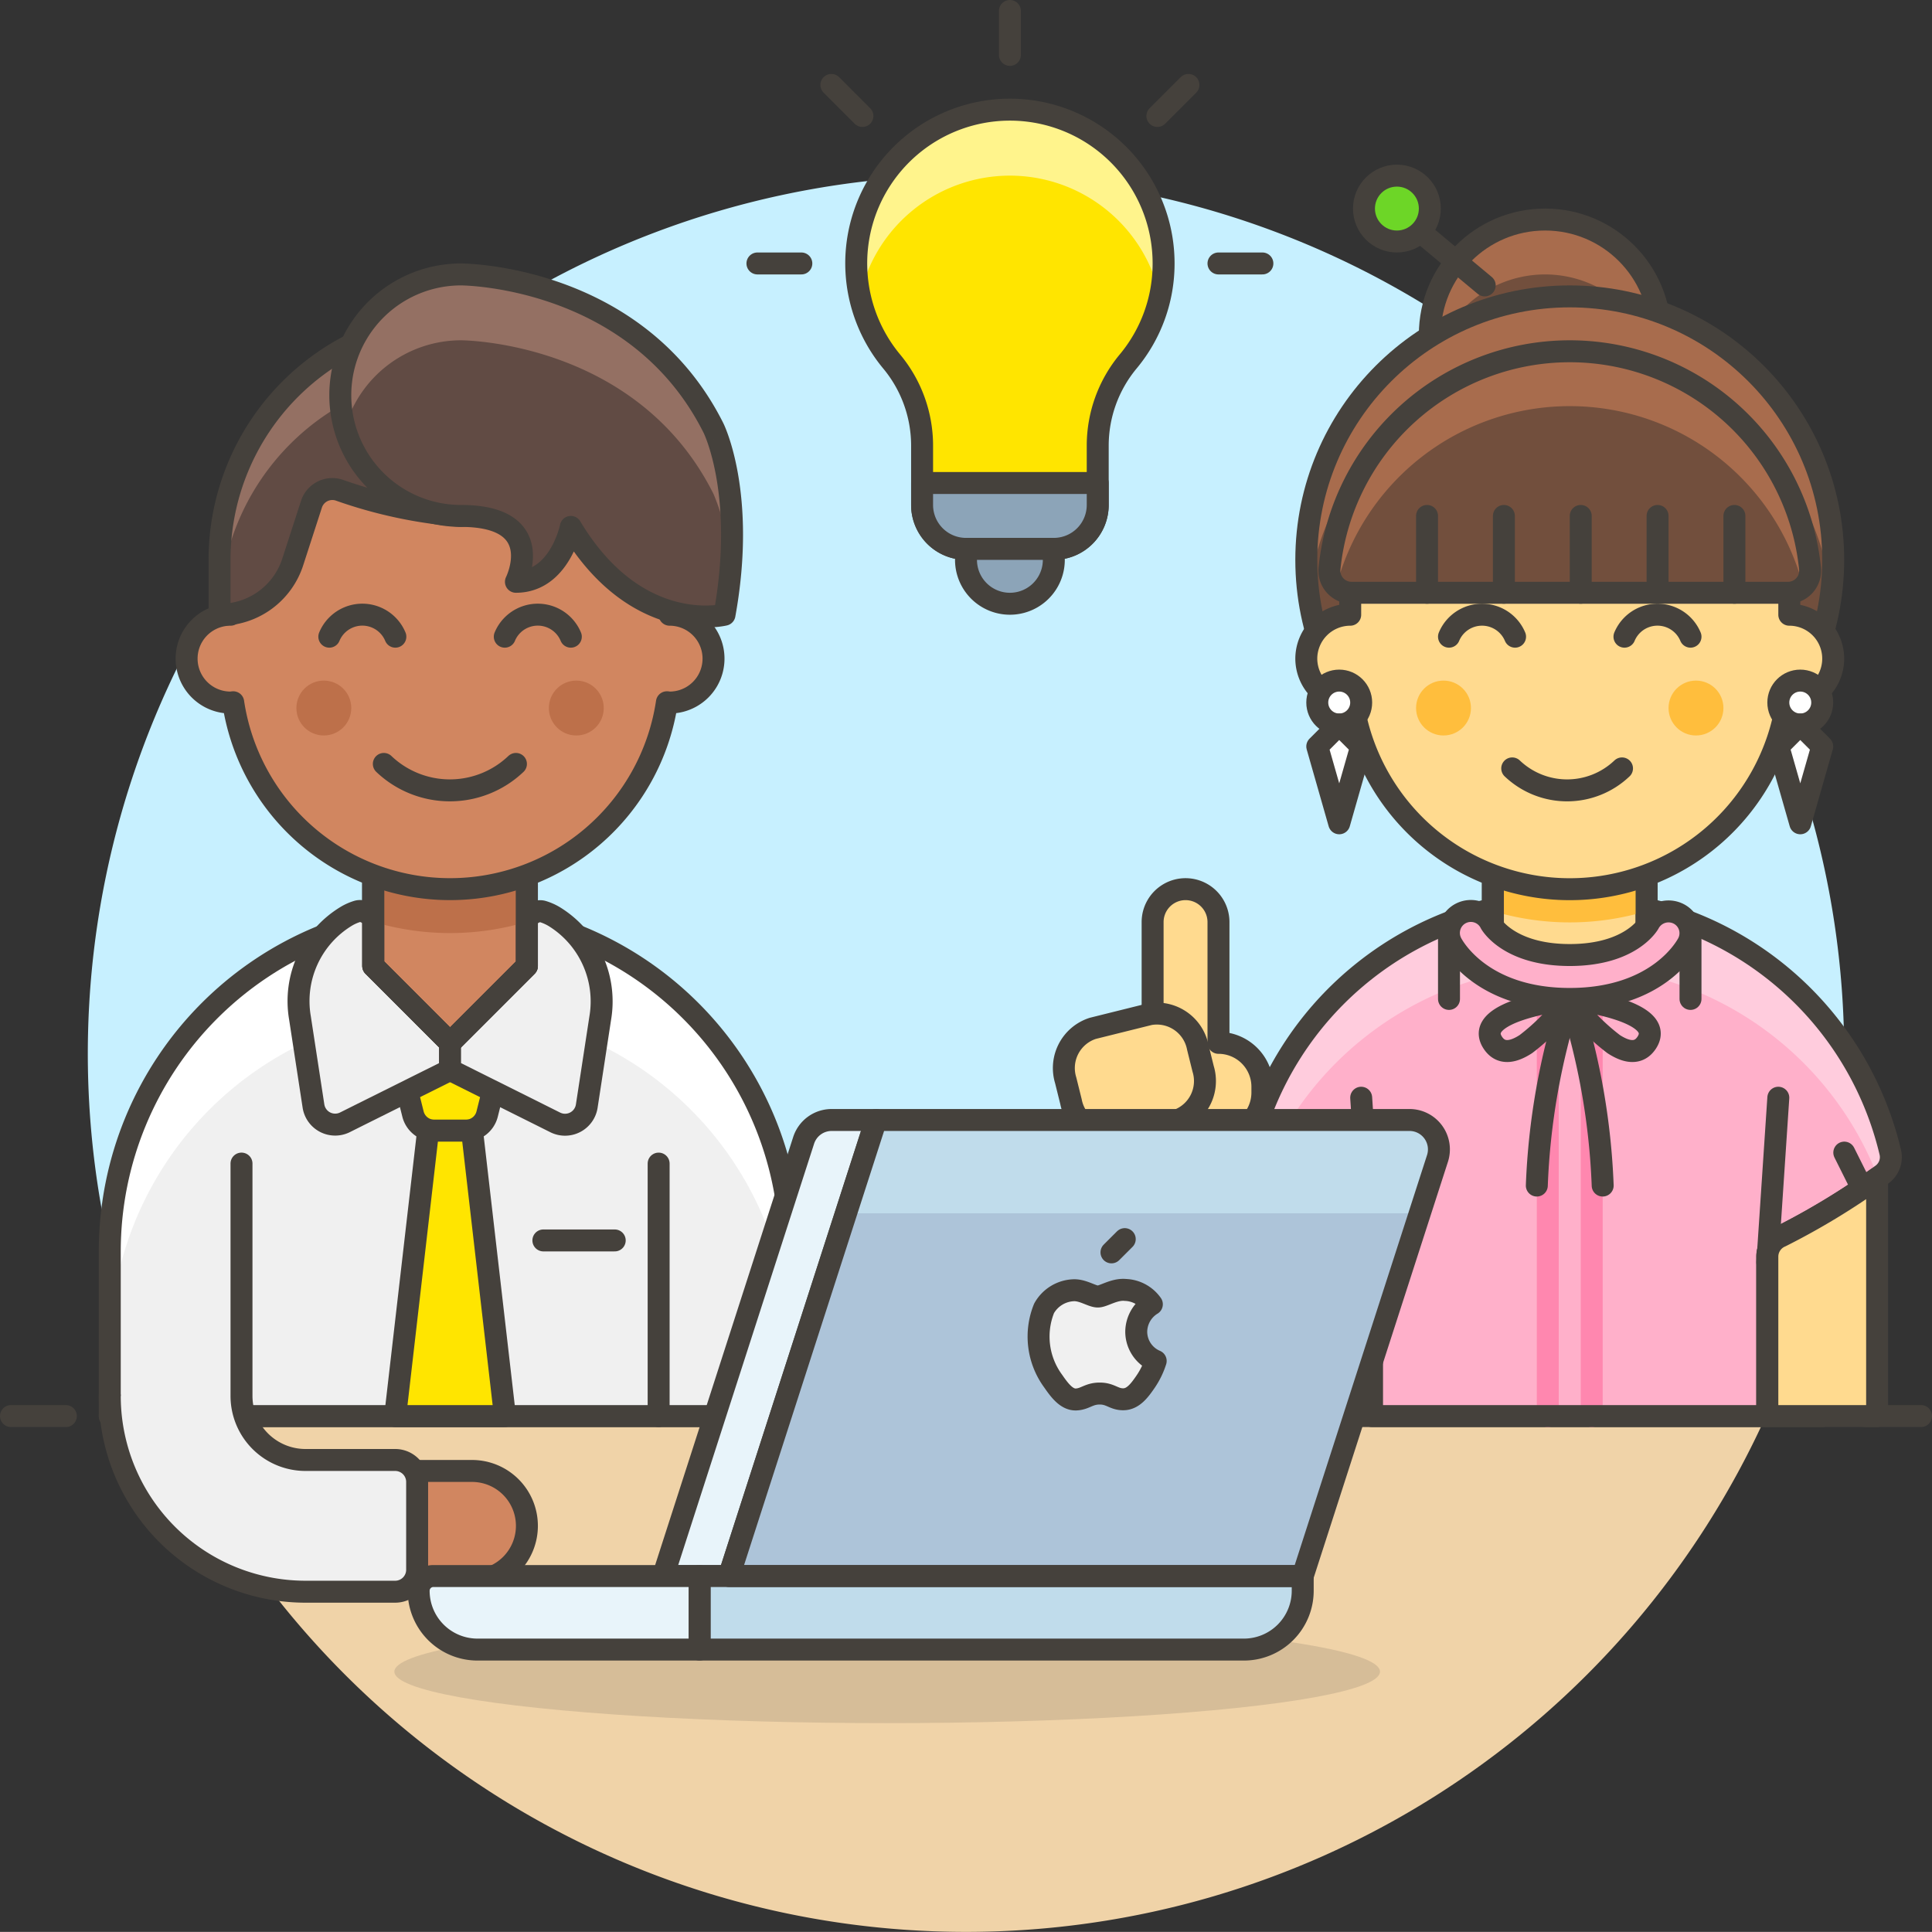 <svg xmlns="http://www.w3.org/2000/svg" width="88" height="87.995" viewBox="0 0 88 87.995"><rect x="0" y="0" width="88" height="87.995" fill="#333333" stroke="none"/><g id="Team-Brainstorming-1--Teamwork-Idea-Brainstorm-Talk-Discuss-Solve-Share-Light-Bulb-Laptop-Mac" transform="translate(-6 -5.75)"><g id="Gruppe_7063" data-name="Gruppe 7063"><path id="Pfad_44681" data-name="Pfad 44681" d="M90,53.75a40,40,0,1,0-76.436,16.5H86.436A39.829,39.829,0,0,0,90,53.75Z" fill="#c7f0ff"></path><path id="Pfad_44682" data-name="Pfad 44682" d="M13.564,70.25a40,40,0,0,0,72.872,0Z" fill="#f0d3a8"></path><g id="Gruppe_7062" data-name="Gruppe 7062"><line id="Linie_11277" data-name="Linie 11277" x2="78" transform="translate(11 70.25)" fill="none" stroke="#45413c" stroke-linecap="round" stroke-linejoin="round" stroke-width="1"></line><line id="Linie_11278" data-name="Linie 11278" x2="2.5" transform="translate(6.5 70.25)" fill="none" stroke="#45413c" stroke-linecap="round" stroke-linejoin="round" stroke-width="1"></line><line id="Linie_11279" data-name="Linie 11279" x2="2.5" transform="translate(91 70.25)" fill="none" stroke="#45413c" stroke-linecap="round" stroke-linejoin="round" stroke-width="1"></line></g></g><g id="Gruppe_7072" data-name="Gruppe 7072"><path id="Pfad_44683" data-name="Pfad 44683" d="M59,17.75a7,7,0,1,0-12.385,4.467A5.99,5.99,0,0,1,48,26.052v2.7a2,2,0,0,0,2,2h4a2,2,0,0,0,2-2v-2.7a6,6,0,0,1,1.385-3.836A6.959,6.959,0,0,0,59,17.75Z" fill="#ffe500"></path><path id="Pfad_44684" data-name="Pfad 44684" d="M52,13.75a7,7,0,0,1,6.833,5.494,7,7,0,1,0-13.666,0A7,7,0,0,1,52,13.75Z" fill="#fff48c"></path><path id="Pfad_44685" data-name="Pfad 44685" d="M59,17.75a7,7,0,1,0-12.385,4.467A5.99,5.99,0,0,1,48,26.052v2.7a2,2,0,0,0,2,2h4a2,2,0,0,0,2-2v-2.7a6,6,0,0,1,1.385-3.836A6.959,6.959,0,0,0,59,17.75Z" fill="none" stroke="#45413c" stroke-linejoin="round" stroke-width="1"></path><path id="Pfad_44686" data-name="Pfad 44686" d="M48,27.75v1a2,2,0,0,0,2,2h4a2,2,0,0,0,2-2v-1Z" fill="#8ca4b8" stroke="#45413c" stroke-linejoin="round" stroke-width="1"></path><path id="Pfad_44687" data-name="Pfad 44687" d="M54,31.25a2,2,0,0,1-4,0v-.5h4Z" fill="#8ca4b8" stroke="#45413c" stroke-linejoin="round" stroke-width="1"></path><line id="Linie_11280" data-name="Linie 11280" y1="2" transform="translate(52 6.25)" fill="none" stroke="#45413c" stroke-linecap="round" stroke-linejoin="round" stroke-width="1"></line><line id="Linie_11281" data-name="Linie 11281" y1="1.415" x2="1.415" transform="translate(58.717 9.618)" fill="none" stroke="#45413c" stroke-linecap="round" stroke-linejoin="round" stroke-width="1"></line><line id="Linie_11282" data-name="Linie 11282" x2="2" transform="translate(61.5 17.75)" fill="none" stroke="#45413c" stroke-linecap="round" stroke-linejoin="round" stroke-width="1"></line><line id="Linie_11283" data-name="Linie 11283" x1="1.414" y1="1.415" transform="translate(43.868 9.618)" fill="none" stroke="#45413c" stroke-linecap="round" stroke-linejoin="round" stroke-width="1"></line><line id="Linie_11284" data-name="Linie 11284" x1="2" transform="translate(40.5 17.75)" fill="none" stroke="#45413c" stroke-linecap="round" stroke-linejoin="round" stroke-width="1"></line><g id="Gruppe_7066" data-name="Gruppe 7066"><g id="Gruppe_7064" data-name="Gruppe 7064"><path id="Pfad_44688" data-name="Pfad 44688" d="M42,62.75a15.5,15.5,0,1,0-31,0v7.5H42Z" fill="#f0f0f0"></path><path id="Pfad_44689" data-name="Pfad 44689" d="M26.5,47.25A15.5,15.5,0,0,0,11,62.75v4.5a15.5,15.5,0,1,1,31,0v-4.5a15.5,15.5,0,0,0-15.5-15.5Z" fill="#fff"></path><path id="Pfad_44690" data-name="Pfad 44690" d="M42,62.75a15.5,15.5,0,1,0-31,0v7.5H42Z" fill="none" stroke="#45413c" stroke-linecap="round" stroke-linejoin="round" stroke-width="1"></path><line id="Linie_11285" data-name="Linie 11285" y2="11.5" transform="translate(36 58.75)" fill="none" stroke="#45413c" stroke-linecap="round" stroke-linejoin="round" stroke-width="1"></line><path id="Pfad_44691" data-name="Pfad 44691" d="M30,75.25a2.5,2.5,0,0,1-2.5,2.5H22v-5h5.5A2.5,2.5,0,0,1,30,75.25Z" fill="#d18660" stroke="#45413c" stroke-linecap="round" stroke-linejoin="round" stroke-width="1"></path><path id="Pfad_44692" data-name="Pfad 44692" d="M17,69.333a2.917,2.917,0,0,0,2.917,2.917H24a1,1,0,0,1,1,1v4a1,1,0,0,1-1,1H19.917A8.917,8.917,0,0,1,11,69.333Z" fill="#f0f0f0"></path><path id="Pfad_44693" data-name="Pfad 44693" d="M17,58.75V69.333a2.917,2.917,0,0,0,2.917,2.917H24a1,1,0,0,1,1,1v4a1,1,0,0,1-1,1H19.917A8.917,8.917,0,0,1,11,69.333" fill="none" stroke="#45413c" stroke-linecap="round" stroke-linejoin="round" stroke-width="1"></path><line id="Linie_11286" data-name="Linie 11286" x1="3.25" transform="translate(30.75 62.25)" fill="none" stroke="#45413c" stroke-linecap="round" stroke-linejoin="round" stroke-width="1"></line><path id="Pfad_44694" data-name="Pfad 44694" d="M24,53.25h5l-.811,3.243a1,1,0,0,1-.97.757H25.781a1,1,0,0,1-.97-.757Z" fill="#ffe500" stroke="#45413c" stroke-linecap="round" stroke-linejoin="round" stroke-width="1"></path><path id="Pfad_44695" data-name="Pfad 44695" d="M25.5,57.25l-1.5,13h5l-1.5-13Z" fill="#ffe500" stroke="#45413c" stroke-linecap="round" stroke-linejoin="round" stroke-width="1"></path><path id="Pfad_44696" data-name="Pfad 44696" d="M26.5,48.466v6.017l-3.984,1.985-.8.4a1,1,0,0,1-1.438-.742l-.616-4.018a4.518,4.518,0,0,1,2.11-4.622,2.237,2.237,0,0,1,.519-.228c.578-.145,1.179.974,1.793.9Z" fill="#f0f0f0" stroke="#45413c" stroke-linecap="round" stroke-linejoin="round" stroke-width="1"></path><path id="Pfad_44697" data-name="Pfad 44697" d="M33.34,52.123l-.614,4.008a1,1,0,0,1-1.438.742l-.8-.4L26.5,54.483V48.466l2.418-.3c.614.072,1.215-1.047,1.793-.9a2.3,2.3,0,0,1,.564.253A4.537,4.537,0,0,1,33.34,52.123Z" fill="#f0f0f0" stroke="#45413c" stroke-linecap="round" stroke-linejoin="round" stroke-width="1"></path><path id="Pfad_44698" data-name="Pfad 44698" d="M30,49.75l-3.5,3.5L23,49.75v-5.5h7Z" fill="#d18660" stroke="#45413c" stroke-linecap="round" stroke-linejoin="round" stroke-width="1"></path><path id="Pfad_44699" data-name="Pfad 44699" d="M23,47.736a12.173,12.173,0,0,0,7,0V44.25H23Z" fill="#bd704a"></path><path id="Pfad_44700" data-name="Pfad 44700" d="M30,49.75l-3.5,3.5L23,49.75v-5.5h7Z" fill="none" stroke="#45413c" stroke-linecap="round" stroke-linejoin="round" stroke-width="1"></path><path id="Pfad_44701" data-name="Pfad 44701" d="M30,49.75l-3.5,3.5L23,49.75v-5.5h7Z" fill="none" stroke="#45413c" stroke-linecap="round" stroke-linejoin="round" stroke-width="1"></path></g><g id="Gruppe_7065" data-name="Gruppe 7065"><path id="Pfad_44702" data-name="Pfad 44702" d="M77.5,46.751a14.929,14.929,0,0,0-14.613,11.5.977.977,0,0,0,.394,1.012,33.89,33.89,0,0,0,4.6,2.808,1,1,0,0,1,.614.921V70.25h18V62.987a1,1,0,0,1,.614-.921,33.891,33.891,0,0,0,4.6-2.808.979.979,0,0,0,.394-1.012,14.929,14.929,0,0,0-14.6-11.5Z" fill="#ffb0ca"></path><path id="Pfad_44703" data-name="Pfad 44703" d="M76.5,51.181V70.25" fill="none" stroke="#ff87af" stroke-linecap="round" stroke-linejoin="round" stroke-width="1"></path><line id="Linie_11287" data-name="Linie 11287" y2="19.069" transform="translate(78.5 51.181)" fill="none" stroke="#ff87af" stroke-linecap="round" stroke-linejoin="round" stroke-width="1"></line><path id="Pfad_44704" data-name="Pfad 44704" d="M63.281,59.258l.176.124a15.054,15.054,0,0,1,28.086,0l.176-.124a.979.979,0,0,0,.394-1.012,15.036,15.036,0,0,0-29.226,0,.977.977,0,0,0,.394,1.012Z" fill="#fcd"></path><path id="Pfad_44705" data-name="Pfad 44705" d="M77.5,46.751a14.929,14.929,0,0,0-14.613,11.5.977.977,0,0,0,.394,1.012,33.89,33.89,0,0,0,4.6,2.808,1,1,0,0,1,.614.921V70.25h18V62.987a1,1,0,0,1,.614-.921,33.891,33.891,0,0,0,4.6-2.808.979.979,0,0,0,.394-1.012,14.929,14.929,0,0,0-14.6-11.5Z" fill="none" stroke="#45413c" stroke-linecap="round" stroke-linejoin="round" stroke-width="1"></path><path id="Pfad_44706" data-name="Pfad 44706" d="M74,49.75h7v-5.5H74Z" fill="#ffda8f" stroke="#45413c" stroke-linecap="round" stroke-linejoin="round" stroke-width="1"></path><path id="Pfad_44707" data-name="Pfad 44707" d="M81,47.25a12.173,12.173,0,0,1-7,0v-3h7Z" fill="#ffbe3d"></path><path id="Pfad_44708" data-name="Pfad 44708" d="M74,49.75h7v-5.5H74Z" fill="none" stroke="#45413c" stroke-linecap="round" stroke-linejoin="round" stroke-width="1"></path><line id="Linie_11288" data-name="Linie 11288" y2="3" transform="translate(83 48.25)" fill="none" stroke="#45413c" stroke-linecap="round" stroke-linejoin="round" stroke-width="1"></line><line id="Linie_11289" data-name="Linie 11289" y1="3" transform="translate(72 48.25)" fill="none" stroke="#45413c" stroke-linecap="round" stroke-linejoin="round" stroke-width="1"></line><path id="Pfad_44709" data-name="Pfad 44709" d="M77.5,51.25s-4.5.5-3.5,2c.365.547.93.429,1.5.058a9.636,9.636,0,0,0,2-2.058Z" fill="none" stroke="#45413c" stroke-linecap="round" stroke-linejoin="round" stroke-width="1"></path><path id="Pfad_44710" data-name="Pfad 44710" d="M77.5,51.25a31.7,31.7,0,0,0-1.5,8.5" fill="none" stroke="#45413c" stroke-linecap="round" stroke-linejoin="round" stroke-width="1"></path><path id="Pfad_44711" data-name="Pfad 44711" d="M77.5,51.25s4.5.5,3.5,2c-.365.547-.93.429-1.5.058a9.636,9.636,0,0,1-2-2.058Z" fill="none" stroke="#45413c" stroke-linecap="round" stroke-linejoin="round" stroke-width="1"></path><path id="Pfad_44712" data-name="Pfad 44712" d="M77.5,51.25a31.7,31.7,0,0,1,1.5,8.5" fill="none" stroke="#45413c" stroke-linecap="round" stroke-linejoin="round" stroke-width="1"></path><line id="Linie_11290" data-name="Linie 11290" x2="0.5" y2="7.5" transform="translate(68 55.75)" fill="none" stroke="#45413c" stroke-linecap="round" stroke-linejoin="round" stroke-width="1"></line><line id="Linie_11291" data-name="Linie 11291" y1="1.634" x2="0.817" transform="translate(64.188 58.25)" fill="none" stroke="#45413c" stroke-linecap="round" stroke-linejoin="round" stroke-width="1"></line><line id="Linie_11292" data-name="Linie 11292" x1="0.5" y2="7.5" transform="translate(86.5 55.75)" fill="none" stroke="#45413c" stroke-linecap="round" stroke-linejoin="round" stroke-width="1"></line><line id="Linie_11293" data-name="Linie 11293" x1="0.814" y1="1.629" transform="translate(90.005 58.25)" fill="#c8ffa1" stroke="#45413c" stroke-linecap="round" stroke-linejoin="round" stroke-width="1"></line><path id="Pfad_44713" data-name="Pfad 44713" d="M87.114,62.066a1,1,0,0,0-.614.921V70.25h5V59.413A32.825,32.825,0,0,1,87.114,62.066Z" fill="#ffda8f" stroke="#45413c" stroke-linecap="round" stroke-linejoin="round" stroke-width="1"></path><path id="Pfad_44714" data-name="Pfad 44714" d="M68.5,62.987a1,1,0,0,0-.614-.921A32.8,32.8,0,0,1,63.5,59.415V65.75a1,1,0,0,1-2,0v-8l.894-.447A2,2,0,0,0,63.5,55.514V55.25a2,2,0,0,0-2-2v-5.5a1.5,1.5,0,0,0-3,0v4.41l-1.724.429a1.9,1.9,0,0,0-1.238,2.369l.241.97a2.135,2.135,0,0,0,.8,1.212c-.038.631-.077,1.158-.077,1.317v.793h0v6.5a6,6,0,0,0,11.49,2.42A5.917,5.917,0,0,0,68.5,65.8Z" fill="#ffda8f" stroke="#45413c" stroke-linecap="round" stroke-linejoin="round" stroke-width="1"></path><path id="Pfad_44715" data-name="Pfad 44715" d="M56.983,57.441l2.581-.642A1.9,1.9,0,0,0,60.8,54.43l-.241-.97a1.9,1.9,0,0,0-2.2-1.513l-2.58.642a1.9,1.9,0,0,0-1.238,2.369l.241.97a1.9,1.9,0,0,0,2.2,1.513Z" fill="#ffda8f" stroke="#45413c" stroke-linecap="round" stroke-linejoin="round" stroke-width="1"></path><path id="Pfad_44716" data-name="Pfad 44716" d="M77.5,51.25c-4.071,0-5.343-2.449-5.395-2.553a1,1,0,1,1,1.789-.894c.024.042.835,1.447,3.606,1.447s3.582-1.4,3.615-1.465a1.012,1.012,0,0,1,1.346-.41.99.99,0,0,1,.433,1.322C82.843,48.8,81.571,51.25,77.5,51.25Z" fill="#ffb0ca" stroke="#45413c" stroke-linejoin="round" stroke-width="1"></path></g></g><g id="Gruppe_7068" data-name="Gruppe 7068"><path id="Pfad_44717" data-name="Pfad 44717" d="M36.5,33.75v-2.5a10,10,0,1,0-20,0v2.5a2,2,0,0,0,0,4c.042,0,.081-.01.122-.013a9.987,9.987,0,0,0,19.755,0c.042,0,.081.013.123.013a2,2,0,0,0,0-4Z" fill="#d18660" stroke="#45413c" stroke-linecap="round" stroke-linejoin="round" stroke-width="1"></path><path id="Pfad_44718" data-name="Pfad 44718" d="M23.483,40.546a4.361,4.361,0,0,0,6.017,0" fill="none" stroke="#45413c" stroke-linecap="round" stroke-linejoin="round" stroke-width="1"></path><circle id="Ellipse_25766" data-name="Ellipse 25766" cx="1.25" cy="1.25" r="1.25" transform="translate(19.5 36.75)" fill="#bd704a"></circle><circle id="Ellipse_25767" data-name="Ellipse 25767" cx="1.25" cy="1.25" r="1.25" transform="translate(31 36.75)" fill="#bd704a"></circle><path id="Pfad_44719" data-name="Pfad 44719" d="M32,34.75a1.629,1.629,0,0,0-3.008,0" fill="none" stroke="#45413c" stroke-linecap="round" stroke-linejoin="round" stroke-width="1"></path><path id="Pfad_44720" data-name="Pfad 44720" d="M24.008,34.75a1.629,1.629,0,0,0-3.008,0" fill="none" stroke="#45413c" stroke-linecap="round" stroke-linejoin="round" stroke-width="1"></path><g id="Gruppe_7067" data-name="Gruppe 7067"><path id="Pfad_44721" data-name="Pfad 44721" d="M27,20.25h0a11,11,0,0,0-11,11v2.5h.033a3.47,3.47,0,0,0,3.3-2.4l.854-2.635a1,1,0,0,1,1.262-.64A21.547,21.547,0,0,0,27,29.25a25.617,25.617,0,0,0,6.5-1.5l1.208,3.626A3.471,3.471,0,0,0,38,33.75h0v-2.5a11,11,0,0,0-11-11Z" fill="#614b44"></path><path id="Pfad_44722" data-name="Pfad 44722" d="M27,20.25a11,11,0,0,0-11,11v2.5a11,11,0,1,1,22,0v-2.5a11,11,0,0,0-11-11Z" fill="#947063"></path><path id="Pfad_44723" data-name="Pfad 44723" d="M27,20.25h0a11,11,0,0,0-11,11v2.5h.033a3.47,3.47,0,0,0,3.3-2.4l.854-2.635a1,1,0,0,1,1.262-.64A21.547,21.547,0,0,0,27,29.25a25.617,25.617,0,0,0,6.5-1.5l1.208,3.626A3.471,3.471,0,0,0,38,33.75h0v-2.5a11,11,0,0,0-11-11Z" fill="none" stroke="#45413c" stroke-linecap="round" stroke-linejoin="round" stroke-width="1"></path></g><path id="Pfad_44724" data-name="Pfad 44724" d="M39,33.75s-4,1-7-4c0,0-.5,2.5-2.5,2.5,0,0,1.5-3-2.5-3a5.5,5.5,0,0,1,0-11s8,0,11.5,7C38.5,25.25,40,28.25,39,33.75Z" fill="#614b44"></path><path id="Pfad_44725" data-name="Pfad 44725" d="M27,21.25s8,0,11.5,7a10.226,10.226,0,0,1,.779,3.367A13.027,13.027,0,0,0,38.5,25.25c-3.5-7-11.5-7-11.5-7a5.489,5.489,0,0,0-5.288,7,5.5,5.5,0,0,1,5.288-4Z" fill="#947063"></path><path id="Pfad_44726" data-name="Pfad 44726" d="M39,33.75s-4,1-7-4c0,0-.5,2.5-2.5,2.5,0,0,1.5-3-2.5-3a5.5,5.5,0,0,1,0-11s8,0,11.5,7C38.5,25.25,40,28.25,39,33.75Z" fill="none" stroke="#45413c" stroke-linecap="round" stroke-linejoin="round" stroke-width="1"></path></g><circle id="Ellipse_25768" data-name="Ellipse 25768" cx="5.25" cy="5.25" r="5.25" transform="translate(71.127 15.75)" fill="#724f3d"></circle><path id="Pfad_44727" data-name="Pfad 44727" d="M76.377,18.25a5.24,5.24,0,0,0-5.084,4,5.25,5.25,0,1,1,10.168,0,5.241,5.241,0,0,0-5.084-4Z" fill="#a86c4d"></path><circle id="Ellipse_25769" data-name="Ellipse 25769" cx="5.25" cy="5.25" r="5.25" transform="translate(71.127 15.75)" fill="none" stroke="#45413c" stroke-linecap="round" stroke-linejoin="round" stroke-width="1"></circle><circle id="Ellipse_25770" data-name="Ellipse 25770" cx="12" cy="12" r="12" transform="translate(65.5 19.25)" fill="#724f3d"></circle><path id="Pfad_44728" data-name="Pfad 44728" d="M77.5,22.25a12,12,0,0,0-11.9,10.5,12.161,12.161,0,0,1-.1-1.5,12,12,0,1,1,23.9,1.5,11.994,11.994,0,0,0-11.9-10.5Z" fill="#a86c4d"></path><circle id="Ellipse_25771" data-name="Ellipse 25771" cx="12" cy="12" r="12" transform="translate(65.5 19.25)" fill="none" stroke="#45413c" stroke-linecap="round" stroke-linejoin="round" stroke-width="1"></circle><path id="Pfad_44729" data-name="Pfad 44729" d="M65.5,35.75a2.006,2.006,0,0,0,2,2c.04,0,.08-.01.12-.01a9.99,9.99,0,0,0,19.76,0c.04,0,.08.01.12.01a2,2,0,0,0,0-4V32.136a10.144,10.144,0,0,1-6.71-3.18,19.592,19.592,0,0,1-2.27-3.91,13.359,13.359,0,0,1-3.59,5.43A9.4,9.4,0,0,1,67.5,32.1v1.65A2.006,2.006,0,0,0,65.5,35.75Z" fill="#ffda8f" stroke="#45413c" stroke-linecap="round" stroke-linejoin="round" stroke-width="1"></path><path id="Pfad_44730" data-name="Pfad 44730" d="M72,34.75a1.631,1.631,0,0,1,3.009,0" fill="none" stroke="#45413c" stroke-linecap="round" stroke-linejoin="round" stroke-width="1"></path><path id="Pfad_44731" data-name="Pfad 44731" d="M79.992,34.75a1.63,1.63,0,0,1,3.008,0" fill="none" stroke="#45413c" stroke-linecap="round" stroke-linejoin="round" stroke-width="1"></path><circle id="Ellipse_25772" data-name="Ellipse 25772" cx="1.25" cy="1.25" r="1.25" transform="translate(82 36.75)" fill="#ffbe3d"></circle><circle id="Ellipse_25773" data-name="Ellipse 25773" cx="1.25" cy="1.25" r="1.25" transform="translate(70.5 36.75)" fill="#ffbe3d"></circle><path id="Pfad_44732" data-name="Pfad 44732" d="M79.88,40.75a3.624,3.624,0,0,1-5,0" fill="none" stroke="#45413c" stroke-linecap="round" stroke-linejoin="round" stroke-width="1"></path><circle id="Ellipse_25774" data-name="Ellipse 25774" cx="1" cy="1" r="1" transform="translate(66 36.75)" fill="#fff" stroke="#45413c" stroke-linecap="round" stroke-linejoin="round" stroke-width="1"></circle><path id="Pfad_44733" data-name="Pfad 44733" d="M67,38.75l1,1-1,3.5-1-3.5Z" fill="#fff" stroke="#45413c" stroke-linecap="round" stroke-linejoin="round" stroke-width="1"></path><circle id="Ellipse_25775" data-name="Ellipse 25775" cx="1" cy="1" r="1" transform="translate(87 36.75)" fill="#fff" stroke="#45413c" stroke-linecap="round" stroke-linejoin="round" stroke-width="1"></circle><path id="Pfad_44734" data-name="Pfad 44734" d="M88,38.75l-1,1,1,3.5,1-3.5Z" fill="#fff" stroke="#45413c" stroke-linecap="round" stroke-linejoin="round" stroke-width="1"></path><line id="Linie_11294" data-name="Linie 11294" x1="3" y1="2.5" transform="translate(70.627 16.25)" fill="none" stroke="#45413c" stroke-linecap="round" stroke-linejoin="round" stroke-width="1"></line><circle id="Ellipse_25776" data-name="Ellipse 25776" cx="1.5" cy="1.5" r="1.5" transform="translate(68.127 13.75)" fill="#6dd627" stroke="#45413c" stroke-linejoin="round" stroke-width="1"></circle><path id="Pfad_44735" data-name="Pfad 44735" d="M77.5,21.75a11,11,0,0,1,10.945,9.9,1.006,1.006,0,0,1-1,1.1H67.556a1.006,1.006,0,0,1-1-1.1A11,11,0,0,1,77.5,21.75Z" fill="#724f3d"></path><path id="Pfad_44736" data-name="Pfad 44736" d="M88.445,31.647a11,11,0,0,0-21.89,0,1,1,0,0,0,.31.827,10.988,10.988,0,0,1,21.27,0A1,1,0,0,0,88.445,31.647Z" fill="#a86c4d"></path><path id="Pfad_44737" data-name="Pfad 44737" d="M77.5,21.75a11,11,0,0,1,10.945,9.9,1.006,1.006,0,0,1-1,1.1H67.556a1.006,1.006,0,0,1-1-1.1A11,11,0,0,1,77.5,21.75Z" fill="none" stroke="#45413c" stroke-linecap="round" stroke-linejoin="round" stroke-width="1"></path><line id="Linie_11295" data-name="Linie 11295" y1="3.5" transform="translate(85 29.25)" fill="none" stroke="#45413c" stroke-linecap="round" stroke-linejoin="round" stroke-width="1"></line><line id="Linie_11296" data-name="Linie 11296" y1="3.5" transform="translate(81.5 29.25)" fill="none" stroke="#45413c" stroke-linecap="round" stroke-linejoin="round" stroke-width="1"></line><line id="Linie_11297" data-name="Linie 11297" y1="3.5" transform="translate(78 29.25)" fill="none" stroke="#45413c" stroke-linecap="round" stroke-linejoin="round" stroke-width="1"></line><line id="Linie_11298" data-name="Linie 11298" y1="3.5" transform="translate(74.5 29.25)" fill="none" stroke="#45413c" stroke-linecap="round" stroke-linejoin="round" stroke-width="1"></line><line id="Linie_11299" data-name="Linie 11299" y1="3.5" transform="translate(71 29.25)" fill="none" stroke="#45413c" stroke-linecap="round" stroke-linejoin="round" stroke-width="1"></line><g id="Gruppe_7071" data-name="Gruppe 7071"><ellipse id="Ellipse_25777" data-name="Ellipse 25777" cx="22.447" cy="2.345" rx="22.447" ry="2.345" transform="translate(23.963 79.546)" fill="#45413c" opacity="0.15"></ellipse><g id="Gruppe_7070" data-name="Gruppe 7070"><path id="Pfad_44738" data-name="Pfad 44738" d="M39.205,77.536h-3l6.4-19.844a1.34,1.34,0,0,1,1.275-.928H45.9Z" fill="#e8f4fa" stroke="#45413c" stroke-linejoin="round" stroke-width="1"></path><path id="Pfad_44739" data-name="Pfad 44739" d="M65.337,77.536H39.205l6.7-20.772H70.2a1.34,1.34,0,0,1,1.276,1.751Z" fill="#adc4d9"></path><path id="Pfad_44740" data-name="Pfad 44740" d="M45.906,56.764H70.2a1.34,1.34,0,0,1,1.276,1.751l-.8,2.5H44.536Z" fill="#c0dceb"></path><path id="Pfad_44741" data-name="Pfad 44741" d="M65.337,77.536H37.865v3.35H62.657a2.68,2.68,0,0,0,2.68-2.68Z" fill="#c0dceb" stroke="#45413c" stroke-linejoin="round" stroke-width="1"></path><path id="Pfad_44742" data-name="Pfad 44742" d="M37.865,77.536H25.739a.67.67,0,0,0-.67.67,2.68,2.68,0,0,0,2.68,2.68H37.865Z" fill="#e8f4fa" stroke="#45413c" stroke-linejoin="round" stroke-width="1"></path><g id="Gruppe_7069" data-name="Gruppe 7069"><path id="Pfad_44743" data-name="Pfad 44743" d="M57.754,66.41a1.486,1.486,0,0,1,.711-1.253,1.539,1.539,0,0,0-1.2-.652c-.513-.052-1,.3-1.26.3s-.661-.294-1.087-.287a1.614,1.614,0,0,0-1.362.826,3.427,3.427,0,0,0,.417,3.317c.277.4.606.849,1.039.833.418-.017.575-.27,1.079-.27s.645.27,1.086.261.733-.407,1.008-.808a3.585,3.585,0,0,0,.455-.937,1.452,1.452,0,0,1-.886-1.33Z" fill="#f0f0f0" stroke="#45413c" stroke-linejoin="round" stroke-width="1"></path><line id="Linie_11300" data-name="Linie 11300" y1="0.604" x2="0.605" transform="translate(56.626 62.19)" fill="none" stroke="#45413c" stroke-linecap="round" stroke-linejoin="round" stroke-width="1"></line></g><path id="Pfad_44744" data-name="Pfad 44744" d="M65.337,77.536H39.205l6.7-20.772H70.2a1.34,1.34,0,0,1,1.276,1.751Z" fill="none" stroke="#45413c" stroke-linejoin="round" stroke-width="1"></path></g></g></g></g></svg>